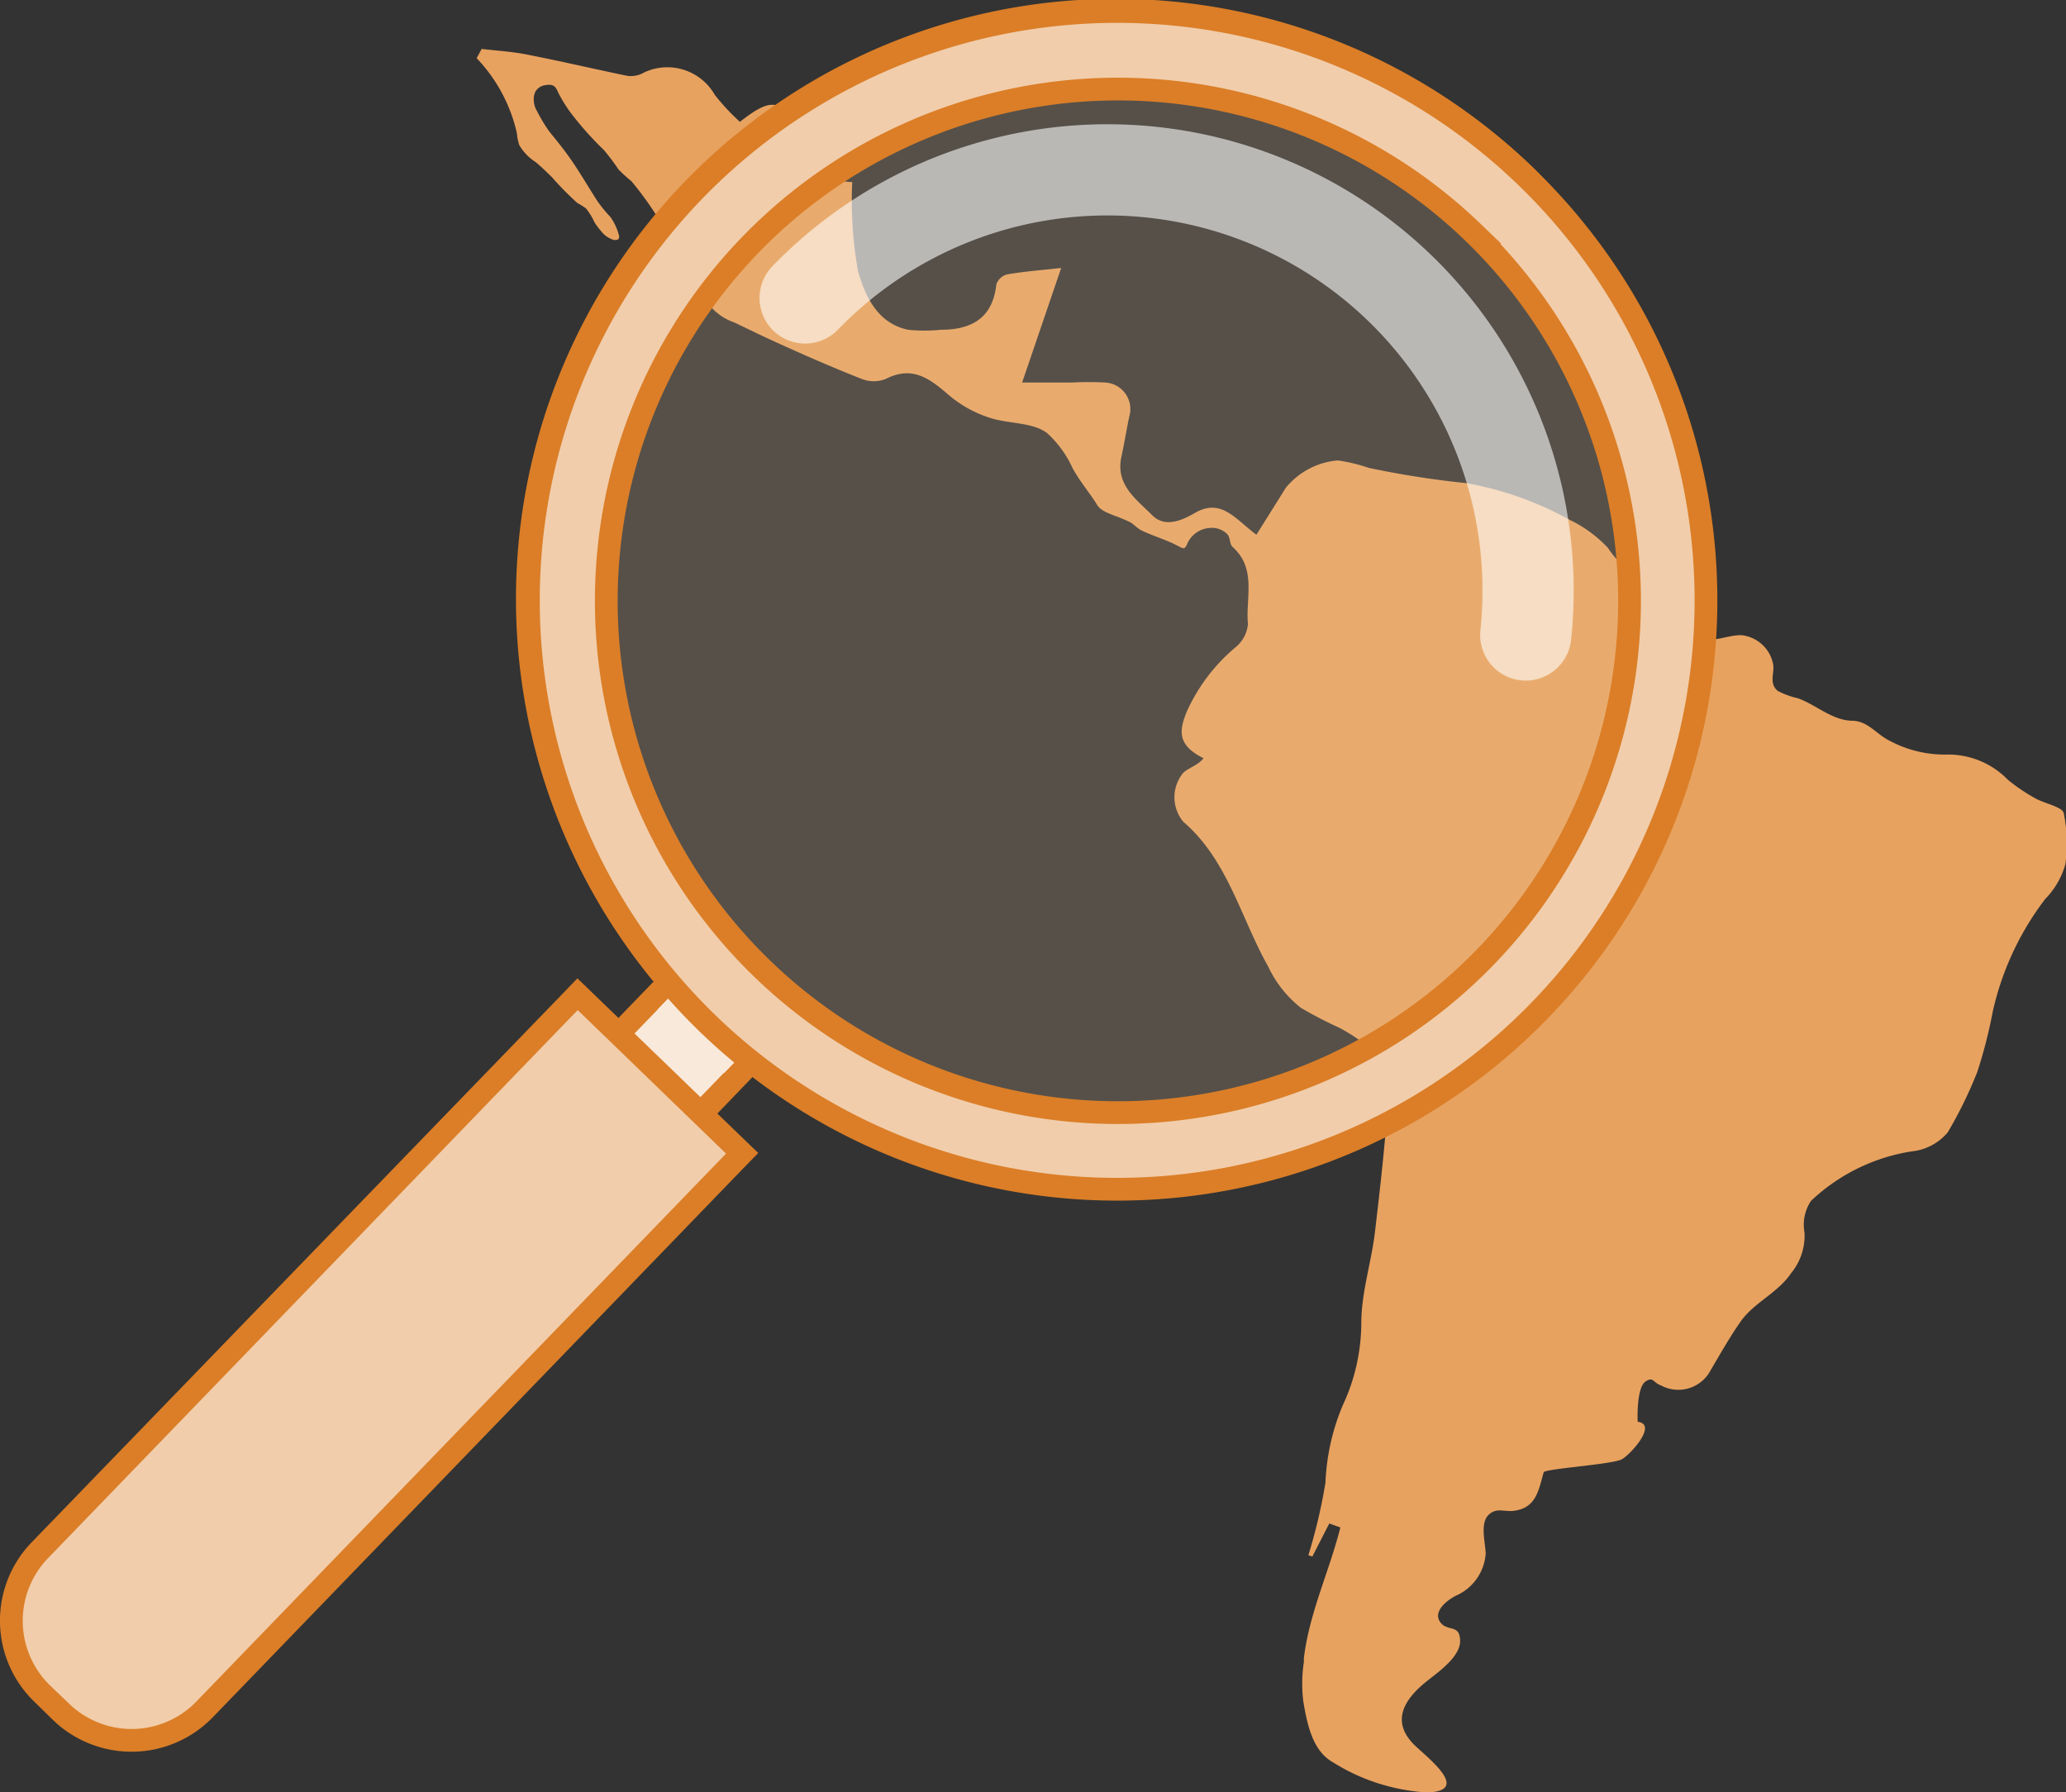 <svg xmlns="http://www.w3.org/2000/svg" viewBox="0 0 102.64 89.02"><rect x="0" y="0" width="102.64" height="89.02" fill="#333333" stroke="none"/><defs><style>.cls-4{fill:#f9e9da}.cls-5{fill:#db7e27}.cls-8{fill:#f1cdab}</style></defs><g style="isolation:isolate"><g id="Layer_2" data-name="Layer 2"><g id="Layer_1-2" data-name="Layer 1"><path d="M64.78 82.53a1.11 1.11 0 010-.19c.27-2.23 1.26-4.29 1.81-6.47l-.55-.2-.84 1.64-.2-.06a27 27 0 00.85-3.61 11 11 0 01.86-3.84 9.7 9.7 0 00.92-4.08c0-1.49.49-3 .67-4.45.27-2.3.54-4.6.67-6.91.09-1.67-1.09-2.58-2.41-3.3a20.8 20.8 0 01-1.93-1A5.69 5.69 0 0163 48c-1.36-2.41-2-5.28-4.21-7.18a1.9 1.9 0 010-2.44c.31-.27.75-.38 1-.72-1.35-.67-1.18-1.41-.85-2.27a9 9 0 012.49-3.28A1.69 1.69 0 0062 31c-.13-1.28.45-2.73-.75-3.82-.18-.15-.11-.47-.28-.65a1.08 1.08 0 00-.82-.31 1.32 1.32 0 00-1.13.71c-.17.38-.17.36-.57.15-.56-.29-1.18-.46-1.75-.74-.21-.11-.34-.27-.53-.39a7.81 7.81 0 00-.84-.35l-.29-.12a1.67 1.67 0 01-.39-.23 1.14 1.14 0 01-.21-.28c-.39-.6-.82-1.1-1.16-1.73a5.32 5.32 0 00-1.25-1.72c-.73-.57-2-.46-2.92-.79a5.9 5.9 0 01-1.93-1.07c-.95-.82-1.82-1.53-3.17-.84a1.61 1.61 0 01-1.2 0c-1.46-.57-2.89-1.2-4.32-1.85-.66-.3-1.31-.62-2-.95a2.75 2.75 0 01-1.35-1c-.64-1.13-1.2-2.33-1.92-3.41l-.38-.54A16.54 16.54 0 0031.37 9a7 7 0 01-.64-.58 10.77 10.77 0 00-.73-.97 16 16 0 01-1.64-1.84 6.8 6.8 0 01-.62-1c-.14-.32-.24-.45-.65-.38a.66.66 0 00-.5.34 1.06 1.06 0 00-.06.19 1.13 1.13 0 00.15.76 8.07 8.07 0 00.6 1c.31.38.62.76.91 1.16.54.74 1 1.55 1.49 2.31a6.8 6.8 0 00.64.78 2.77 2.77 0 01.43.92.17.17 0 010 .12c0 .11-.17.13-.28.1a1.22 1.22 0 01-.59-.41 3.79 3.79 0 01-.34-.45 3.38 3.38 0 00-.43-.7 3.87 3.87 0 00-.43-.27 15.22 15.22 0 01-1.26-1.28c-.27-.26-.53-.52-.81-.75a2.5 2.5 0 01-.81-.84 2.38 2.38 0 01-.12-.59 7.89 7.89 0 00-2-3.73l.25-.46c.75.09 1.51.13 2.25.28 1.69.33 3.35.72 5 1.06A1.32 1.32 0 0032 3.6a2.71 2.71 0 013.51 1.11 10.6 10.6 0 001.25 1.34c1.59-1.24 2-1.12 3 .39.74 1.1 1.14 2.63 2.58 2.6a19.82 19.82 0 00.29 4.44c.35 1.2.94 2.58 2.49 2.9a7.94 7.94 0 001.62 0c1.53 0 2.58-.58 2.76-2.26a.77.77 0 01.54-.49c.85-.15 1.71-.21 2.68-.32L50.78 19h2.5a14.46 14.46 0 011.61 0 1.32 1.32 0 011.21 1.7c-.14.68-.25 1.36-.39 2-.3 1.39.76 2.11 1.53 2.89.62.62 1.43.29 2.12-.11 1.32-.76 2 .3 3.06 1.08l1.46-2.33a3.73 3.73 0 012.58-1.36 8.22 8.22 0 011.54.37 46.54 46.54 0 004.87.76A16.65 16.65 0 0178 25.83a6.44 6.44 0 011.88 1.38 4.44 4.44 0 001.52 1.43 10.92 10.92 0 011.72.6c.85.59.22 1.86 1.13 2.39.67.39 1.55-.1 2.26-.08a1.79 1.79 0 011.56 1.35c.14.48-.23 1 .24 1.41a3.9 3.9 0 001 .37C90.22 35 91 35.77 92 35.8c.8 0 1.21.67 1.89 1a5.82 5.82 0 002.8.68 4.13 4.13 0 013.07 1.26 9.4 9.4 0 001.33.9c.48.28 1.38.43 1.44.76a7.62 7.62 0 01.08 2.52 4 4 0 01-1 1.73 14.37 14.37 0 00-2.61 5.6 23.75 23.75 0 01-.77 3 21 21 0 01-1.47 3 2.69 2.69 0 01-1.79.94 9.38 9.38 0 00-5 2.46 2.14 2.14 0 00-.32 1.58 2.93 2.93 0 01-.66 2c-.67 1-1.85 1.46-2.52 2.42-.54.77-1 1.59-1.48 2.4a1.81 1.81 0 01-2.48.76c-.38-.13-.37-.45-.76-.19s-.41 1.5-.39 2c1 .12-.33 1.6-.78 1.86s-3.84.47-3.89.65c-.26.94-.39 1.76-1.46 1.91-.51.07-.9-.19-1.3.23s-.14 1.35-.12 1.89a2.47 2.47 0 01-1.46 2.09c-.45.22-1.15.77-.82 1.29s.93.13 1 .83c.14.88-1.14 1.72-1.7 2.18-1.17.95-1.74 2.06-.45 3.23.75.69 2.64 2.21.49 2.25a9.88 9.88 0 01-4.67-1.51c-1-.57-1.26-1.89-1.45-3a7.19 7.19 0 01.03-1.99z" fill="#e8a25f" id="kHEOjt"/><path d="M75.83 8.79a29.24 29.24 0 00-42.23 40.4l-2.86 3-2-2-25.9 26.74a5.12 5.12 0 107.36 7.12L36.07 57.3l-2-2 2.86-3a29.24 29.24 0 0038.9-43.51z" stroke-miterlimit="10" stroke="#db7e27" stroke-width="1.13" fill="none"/><path class="cls-4" transform="rotate(-45.97 33.777 52.284)" d="M29.27 49.43h9.03v5.7h-9.03z"/><path class="cls-5" d="M34.89 47.85L38.18 51l-5.5 5.68-3.28-3.15 5.49-5.68m0-1.6l-.79.82-5.49 5.68-.78.81.81.79 3.29 3.18.81.78.79-.81L39 51.82l.79-.81-.79-.79L35.67 47l-.81-.79z"/><path class="cls-4" transform="rotate(-45.97 35.432 50.58)" d="M33.85 48.29h3.16v4.57h-3.16z"/><circle class="cls-8" cx="55.51" cy="29.82" r="29.25" opacity=".19"/><path d="M76.54 50.14a29.25 29.25 0 11-.71-41.35 29.24 29.24 0 01.71 41.35zm-3.36-38.6a25.42 25.42 0 10.61 36 25.43 25.43 0 00-.61-36z" fill="#f1cdab" stroke-miterlimit="10" stroke="#db7e27" stroke-width="1.13"/><path d="M40 14.8a20.9 20.9 0 0135.8 16.74" stroke="#fff" stroke-linecap="round" stroke-width="4.53" opacity=".59" stroke-miterlimit="10" fill="none"/><path class="cls-8" d="M6.54 86.45A5 5 0 013 85l-.94-.9A5 5 0 012 77l26.7-27.62 8.19 7.9-26.73 27.63a5 5 0 01-3.62 1.54z"/><path class="cls-5" d="M28.7 50.17l7.37 7.13L9.75 84.52a4.47 4.47 0 01-6.32.1l-.94-.9a4.48 4.48 0 01-.1-6.33L28.7 50.17m0-1.59l-.78.81L1.57 76.61a5.6 5.6 0 00.14 7.92l.93.91a5.62 5.62 0 007.93-.14l26.31-27.22.79-.81-.82-.79-7.37-7.12-.81-.78z"/></g></g></g></svg>